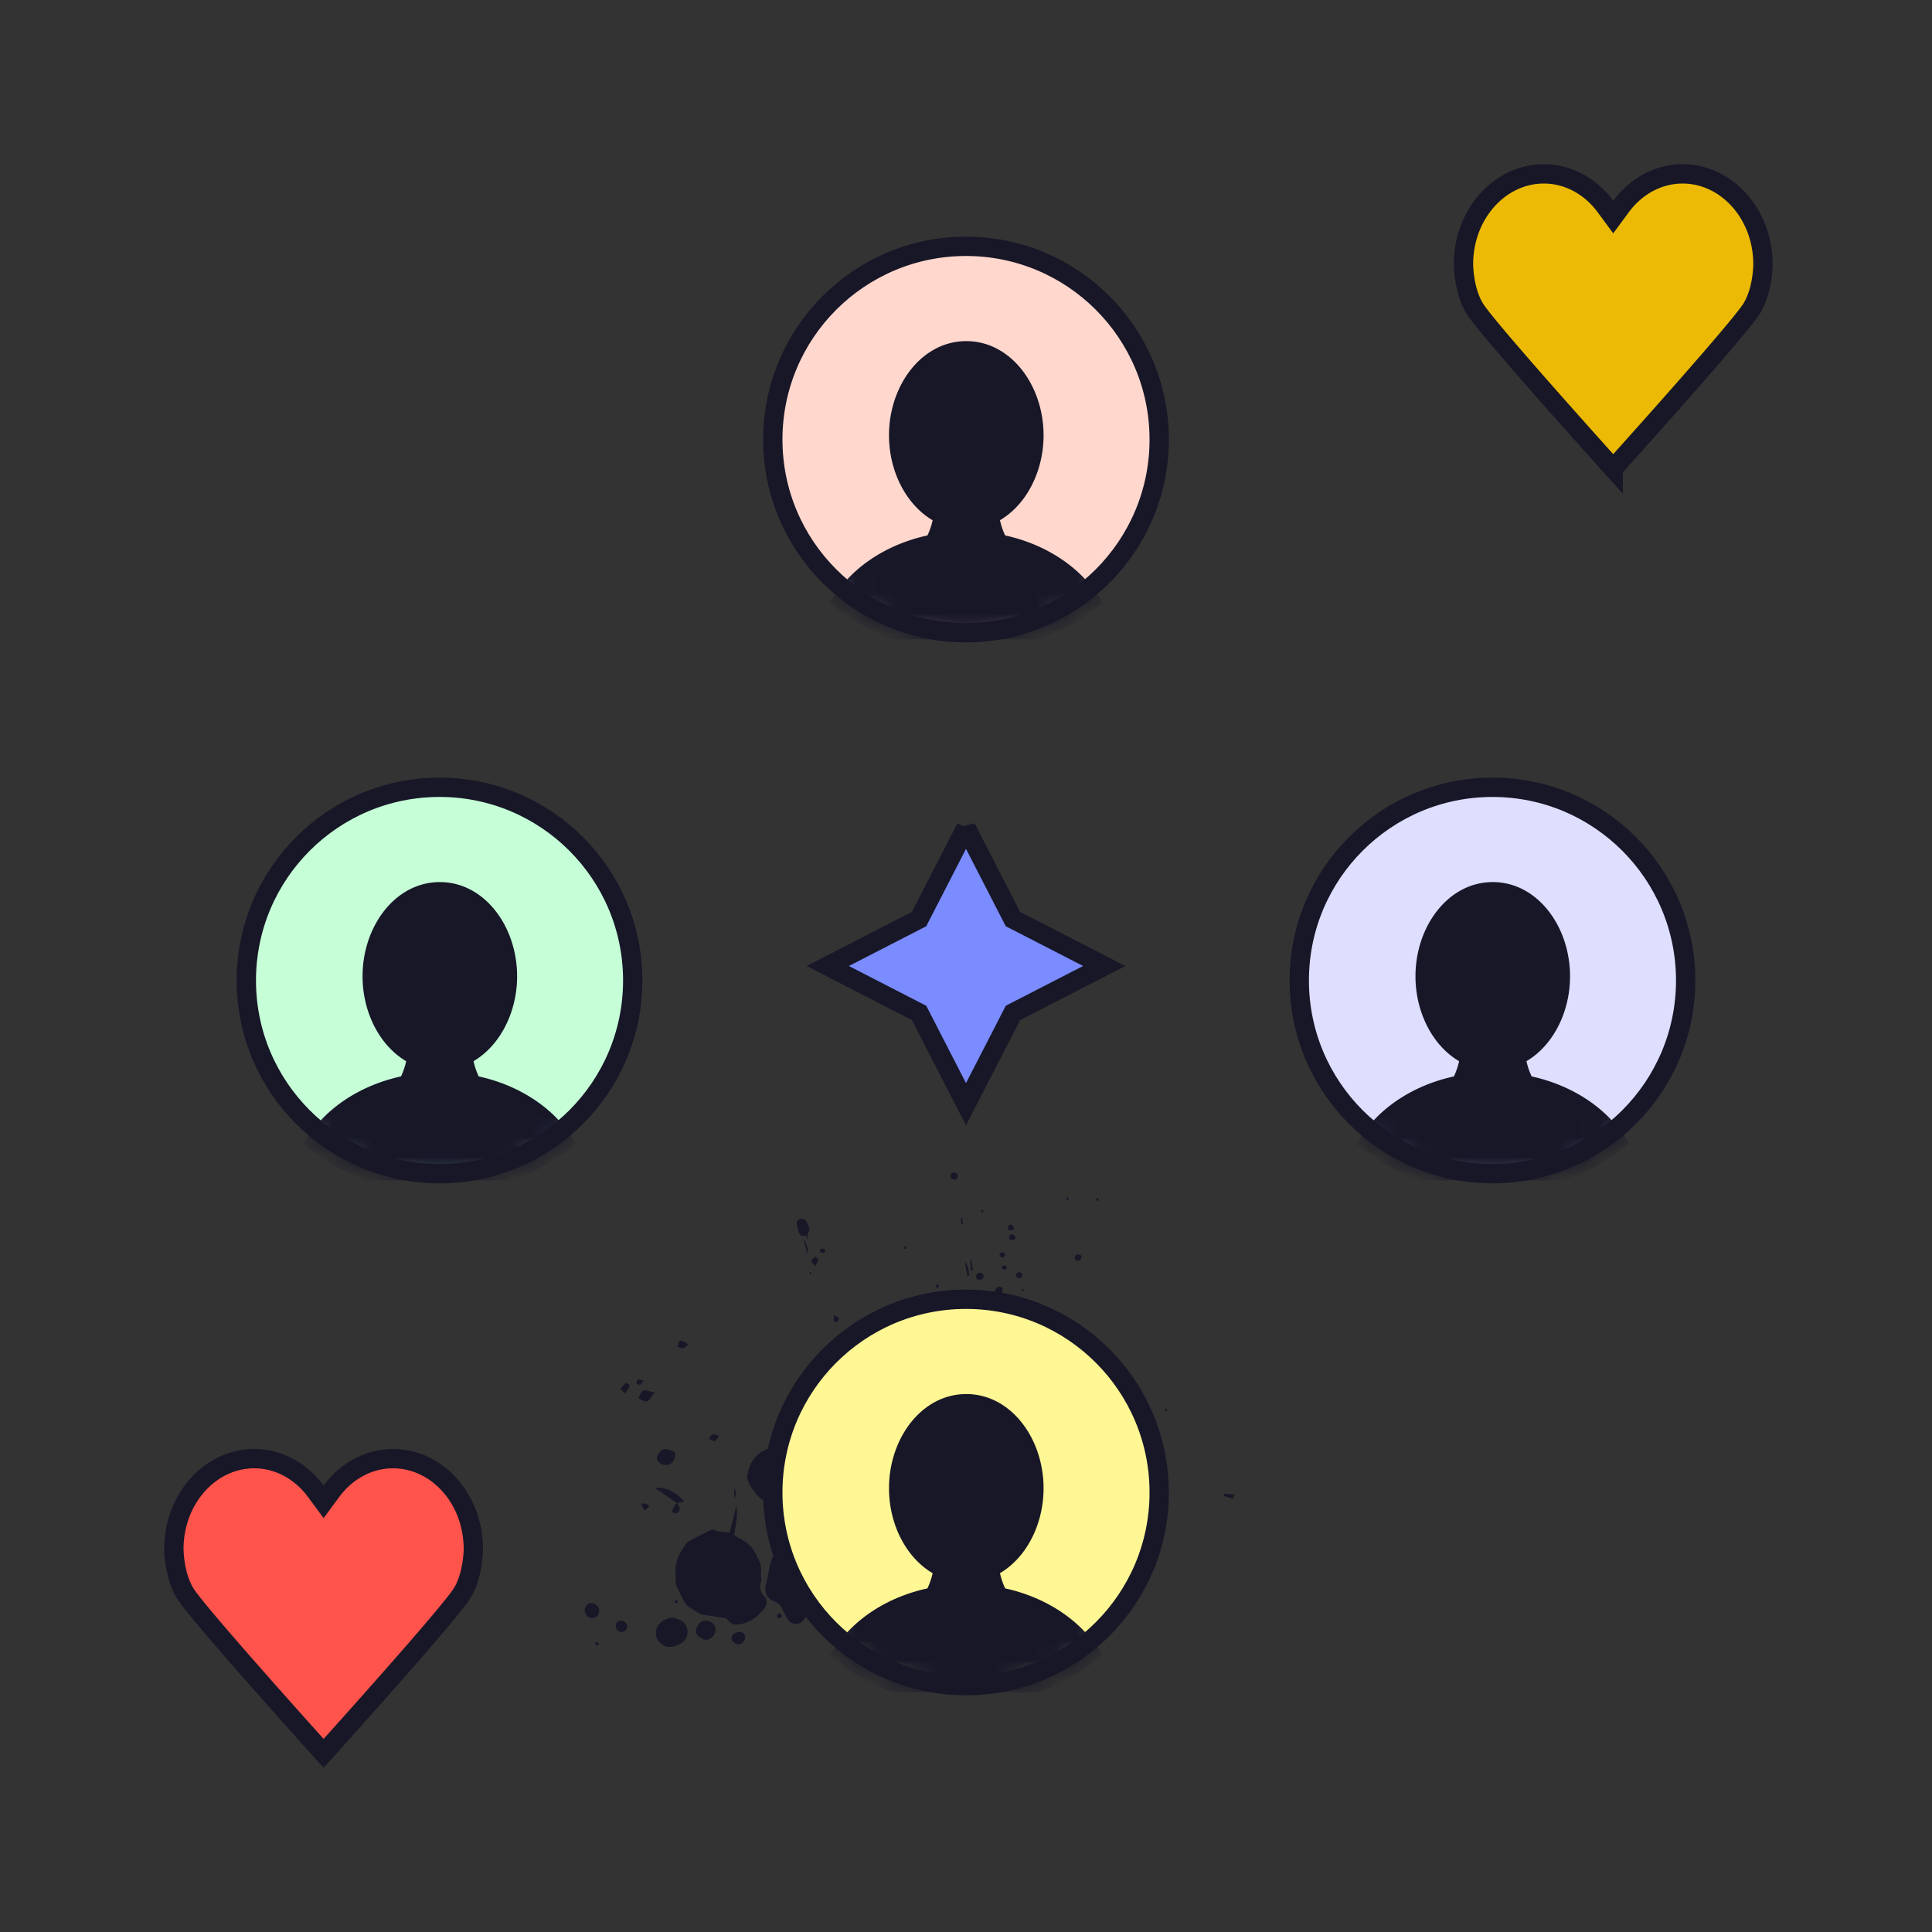 <svg width="96" height="96" fill="none" xmlns="http://www.w3.org/2000/svg"><rect width="100%" height="100%" fill="#333333" stroke="none"/><path d="m48 41.13 2.261 4.401.07.137.138.07 4.4 2.262-4.4 2.261-.137.07-.07.138-2.262 4.4-2.261-4.4-.07-.137-.138-.07-4.4-2.262 4.4-2.261.137-.07.07-.138 2.262-4.4Z" fill="#7A8CFF" stroke="#171728" stroke-width=".96"/><path d="M60.833 74.23c-.005.036-.014.072-.02.108l.453.128c.025-.067.05-.138.076-.204l-.506-.034-.003.002Zm-12.68-10.845c-.02-.24-.018-.483-.21-.674.04.234.087.468.128.702l.082-.028Zm-11.671 10.56.017.501a.45.45 0 0 0-.017-.501ZM48.208 62.64l.039.5.103-.014-.075-.499c-.024.003-.047.01-.072.012l.005.001Zm.762 4.642c-.025-.153-.047-.275-.066-.399a.5.5 0 0 0 .066.399Zm-8.529 2.256c.027.13.054.26.083.39l.073-.016c-.036-.129-.077-.258-.114-.386a5.558 5.558 0 0 0-.039.01l-.003.002Zm7.305-9.01c.01.103.02.205.028.309l.08-.012c-.014-.101-.029-.204-.04-.307l-.068.01Zm.805 4.27.053.175c.02-.004.035-.01.055-.013-.01-.062-.014-.122-.024-.184-.028.009-.056.013-.084.022Zm-.336-.665c.02.074.045.15.066.224.018-.007.035-.01.054-.017a6.606 6.606 0 0 1-.055-.237c-.02.012-.046.019-.065.03ZM41 73.177l.024-.193c-.02-.003-.043-.001-.063-.005-.008.065-.02.128-.028.192.024.001.044.004.067.006Zm8.08-4.741c.014-.013.032-.027.048-.04l-.119-.159c-.022.02-.044.04-.064.063.045.045.09.09.133.14l.001-.004Zm-6.888.082c-.032-.172-.06-.343-.092-.514-.03.006-.06.012-.092.015l.075.517.112-.02-.003.002Zm-2.288-6.981.237.797.003-.002c.032-.299-.074-.554-.242-.798l.002.003Zm.384 1.757a.088.088 0 0 0 .01-.069c-.009-.014-.035-.02-.067-.036-.002.042 0 .075-.003.11.022-.001.055.006.062-.002l-.002-.003Zm-6.757 8.856c-.127-.039-.308-.144-.493-.142-.22.003-.45.349-.381.519.092.23.302.289.532.26.218-.024.413-.32.342-.637Zm6.608-10.614-.025-.199c.063-.073.094-.207.11-.235-.106-.346-.174-.62-.483-.52-.247.078-.123.306-.093.486.04.239.143.415.4.318.017.054.034.108.048.16l.043-.01Zm-8.18 7.566c-.114.055-.164.247-.242.378.146.058.306.179.435.15.116-.026.196-.218.377-.442-.284-.05-.459-.139-.57-.086Zm-.85-.388c-.105.083-.199.186-.27.302-.01.016.12.117.242.23.09-.172.165-.29.21-.412.007-.02-.162-.131-.18-.117l-.001-.003Zm2.946-2.022c-.095-.027-.24-.104-.267-.074-.071.079-.09.201-.13.306.095.028.194.09.277.072.099-.023.18-.115.27-.178-.05-.042-.097-.086-.148-.127l-.002.001Zm-.356 8.101c-.013-.022-.028-.047-.044-.068 0 0 .003-.002.004-.006l.02-.03c.006-.003.003-.009.004-.013.096-.022.196-.043.317-.067-.42-.486-.996-.744-1.464-.68l1.1.755.001.003s-.002.009-.006.015c-.006.003-.008.012-.012.018-.027.012-.057.025-.067.046-.064.115-.115.234-.17.352.07.03.161.105.212.083.2-.086.225-.238.113-.412l-.008.004Zm-1.573-.06c-.09-.008-.206-.053-.266-.015l.151.32c.091-.023.167-.119.25-.182-.046-.04-.089-.083-.135-.123Zm3.29-3.464c-.08.031-.13.138-.195.213.099.048.193.128.293.126.06 0 .117-.135.22-.26-.148-.043-.25-.108-.318-.079Zm5.248-8.677c.003-.046-.127-.143-.157-.13-.079.039-.179.118-.186.19-.008.064.098.137.196.26.076-.152.144-.236.149-.317l-.002-.003Zm-8.848 6.212c.054-.017.086-.11.156-.21-.125-.021-.21-.065-.27-.039-.048.02-.06.121-.086.188.07.023.148.08.202.063l-.002-.002Zm9.864-3.299c-.015-.051-.114-.08-.24-.163-.003.15-.025.23 0 .29.015.04.139.08.147.069.046-.057.106-.14.093-.196Zm-.667-3.442c-.096-.004-.167-.023-.227-.004-.029.01-.051.138-.035.147.055.036.131.052.2.053.014 0 .033-.097.063-.2l-.001.004Zm2.098 16.6c.008-.091.039-.18.056-.272.038-.187.22-.242.33-.362.04-.041.156-.027.238-.014.258.038.485-.01.675-.191a.403.403 0 0 1 .071-.052.275.275 0 0 0 .101-.11c.01-.022.02-.042.037-.06.173-.192.191-.42.156-.66a.552.552 0 0 0-.023-.1c-.016-.053.07-.08.174-.125.104-.046.111-.17.067-.214-.034-.033-.068-.059-.092-.056a.63.63 0 0 0-.153.059c-.079.045-.172-.084-.321-.174-.06-.037-.143-.052-.3-.085a.187.187 0 0 1-.049-.013c-.498-.112-.918.197-1.11.614l-.038.078c-.021.042-.08.024-.13-.044a.67.67 0 0 0-.1-.115c-.13-.112-.253-.268-.447-.216a.433.433 0 0 1-.287-.018c-.304-.105-.61-.156-.935-.096-.225.044-.38-.094-.395-.32-.002-.049-.007-.11-.036-.14-.117-.124-.098-.254-.05-.398.085-.254-.103-.508-.396-.555-.24-.04-.454.16-.484.431a.502.502 0 0 0 .047.276c.07.139.17.249.16.284a.156.156 0 0 0-.008.069c.04.216-.096.287-.266.355-.186.073-.362.175-.541.267-.515.267-.754.733-.846 1.267-.04.229-.076.45-.14.675-.117.407-.01.767.381.919.17.066.288.166.375.31.087.152.155.314.24.467.089.161.187.318.402.34a.483.483 0 0 0 .502-.257.543.543 0 0 1 .335-.282c.328-.092.661-.168.993-.255.186-.047.367-.122.557-.15a1.72 1.72 0 0 0 .737-.297c.286-.19.474-.441.51-.794l.003.013Zm-5.168 1.308c.156-.164.211-.476.06-.62-.234-.224-.274-.455-.189-.754.044-.145-.028-.32-.004-.472.041-.259-.037-.479-.152-.696-.078-.15-.149-.303-.237-.442a1.15 1.15 0 0 0-.249-.275 2.786 2.786 0 0 0-.442-.287c-.085-.044-.168-.097-.253-.145.078-.474.189-.949.117-1.467-.121.476-.229.904-.344 1.351l.003.006a.715.715 0 0 0-.204-.043c-.19-.01-.384-.017-.564-.108-.054-.029-.15 0-.214.03-.333.162-.66.328-.986.501a.616.616 0 0 0-.175.138c-.233.302-.429.636-.506 1-.069.328-.021.682-.022 1.022-.001.038.023.08.041.118.134.27.26.54.403.806a.625.625 0 0 0 .187.194c.179.121.364.235.55.348a.324.324 0 0 0 .114.05c.258.038.517.079.79.116.232.034.432.076.448.097a.25.25 0 0 0 .028.035c.155.21.363.292.617.239.324-.067.622-.198.872-.42.11-.101.212-.216.312-.326v.004Zm-.223-5.572a.542.542 0 0 0 .14.106c.315.17.649.25 1.012.25.408 0 .736-.182 1.02-.428.438-.383.517-.88.326-1.39-.086-.272-.255-.454-.437-.607-.188-.157-.414-.329-.645-.371-.503-.087-1.005-.07-1.444.29-.356.296-.5.677-.562 1.105-.015.09.025.198.065.287.128.285.313.533.53.76l-.005-.002Zm-3.682 6.296c-.155-.202-.558-.362-.79-.292-.37.116-.597.307-.647.653a.644.644 0 0 0 .053.384c.148.254.352.375.585.39.236.014.463-.098.524-.13l.106-.06a.66.66 0 0 0 .167-.948l.002.003Zm11.503.345c.143-.16.211-.353.311-.38.084-.023.112-.066.107-.133-.007-.082-.043-.114-.096-.128-.092-.03-.145-.211-.278-.306-.05-.035-.134-.043-.29-.054-.067-.006-.128-.034-.191-.053-.328-.095-.741.064-.807.532l-.02.141a.364.364 0 0 0 .059.243c.026.033.053.066.085.096.222.209.481.302.783.229a.673.673 0 0 0 .336-.183l.001-.004Zm.258-1.25c.111-.053.15-.146.115-.298a3.12 3.12 0 0 0-.033-.115c-.021-.063.111-.157.26-.262.117-.082.151-.165.143-.284-.017-.222-.107-.353-.284-.4-.165-.046-.44.04-.513.187a.38.38 0 0 0-.027.322c.066.171.16.296.11.344a1.416 1.416 0 0 0-.094.091c-.08.095-.074.24.008.35.065.086.209.115.317.064l-.002.001Zm-10.289.993c-.081-.192-.403-.309-.605-.226-.228.098-.383.419-.295.622.069.158.424.353.557.298.33-.13.466-.41.343-.694Zm9.319-6.206a.325.325 0 0 0 .166.061c.137.01.27.013.403.082.1.05.192-.017.247-.116.052-.098.034-.2-.06-.239-.14-.06-.213-.168-.3-.282-.104-.138-.305-.15-.458-.053a.256.256 0 0 0-.116.182c-.02.12.039.306.12.368l-.002-.003ZM29.744 79.9c-.073-.178-.3-.286-.476-.222-.16.059-.257.286-.193.455.086.226.296.325.498.235.165-.072.244-.29.171-.468Zm19.65-7.299a.286.286 0 0 0-.26.17c-.072.141-.006.249.082.362.117.15.254.317.46.228.16-.07.208-.27.11-.425-.037-.065-.091-.12-.123-.187-.053-.119-.157-.149-.268-.148Zm-1.912 2.267c-.19.073-.26.25-.176.453.081.199.287.29.47.21.176-.075.251-.275.183-.464-.066-.186-.28-.271-.479-.194l.002-.005Zm.99 2.973c.08.21.254.29.46.206.193-.079.297-.28.225-.437a.355.355 0 0 0-.477-.192c-.185.081-.27.257-.208.423Zm-2.467-.468c-.062-.173-.284-.266-.479-.195-.183.065-.266.258-.193.448.055.147.271.224.444.155.178-.069.284-.26.23-.412l-.002.004Zm-.882.654c0-.142-.108-.259-.274-.28a1.59 1.59 0 0 0-.147-.008c-.08-.002-.183.084-.23.19a.238.238 0 0 0-.007.201c.06.151.165.248.332.226.175-.022.328-.177.326-.33Zm3.087-3.724c.153-.058.24-.265.175-.422-.055-.132-.262-.219-.405-.17-.175.06-.263.238-.203.4a.33.33 0 0 0 .433.192Zm.81 4.652c-.06-.148-.257-.21-.43-.14-.139.057-.206.245-.138.408.056.142.253.223.403.166.173-.062.245-.249.167-.435l-.003.001Zm-12.005 2.314c-.067-.167-.234-.223-.435-.145-.193.074-.264.204-.205.365.057.157.28.257.437.192.149-.06.256-.282.207-.41l-.004-.002Zm-5.873-.562c-.052-.13-.25-.221-.378-.17-.15.06-.21.218-.142.376.064.15.233.221.371.156.133-.061.2-.23.15-.362Zm12.439-5.838c-.006.022-.01.05.008.066.01.017.033.018.055.017.005-.003.01-.002.017-.002.183-.039.256-.23.313-.383.057-.148.139-.285 0-.41-.093-.081-.245-.105-.295.035-.025.074-.007.15-.007.228.003.166-.059.292-.093.453l.002-.004Zm4.614 1.13c.014.126.107.222.223.23.124.007.23-.076.263-.219.015-.072.055-.162.02-.231-.055-.107-.2-.06-.286-.041-.132.031-.23.147-.22.26Zm8.735-1.293c-.049-.136-.184-.196-.326-.144-.114.043-.2.198-.165.304.04.12.208.19.335.14.135-.052.2-.18.156-.3Zm-10.19-7.16c.019.06.027.125.038.19.026.127.1.185.203.156.11-.03.151-.114.105-.233-.01-.016-.017-.035-.03-.05a.368.368 0 0 1-.039-.1c-.004-.02-.006-.038-.012-.053-.03-.091-.1-.14-.19-.11-.094.031-.115.106-.078.201l.002-.002Zm1.823 9.23c.115-.047.18-.178.14-.282-.038-.097-.163-.152-.273-.115-.102.036-.196.191-.164.278.033.096.194.16.297.12Zm-.295-9.208c-.107.01-.111.132-.039.187.042.032.095.046.135.083.06.054.092.14.16.192.083.06.22.014.254-.084.03-.084-.02-.208-.115-.217a.46.46 0 0 1-.198-.065c-.062-.036-.12-.099-.196-.093l-.001-.003Zm-2.937 8.387c.042.106.14.15.24.111.122-.048.184-.154.143-.25a.194.194 0 0 0-.246-.116c-.113.039-.177.154-.137.255Zm4.365-12.021a.232.232 0 0 0-.17.06c-.033.035-.054.076-.08.122-.038.07.025.146.135.168.11.022.21-.012.222-.076.008-.038.011-.077.016-.113.01-.088-.041-.156-.123-.161Zm2.534 5.286a.2.2 0 0 0 .256.099c.099-.042.138-.15.092-.255a.18.18 0 0 0-.25-.095c-.1.047-.143.154-.095.25h-.003Zm-3.448-.652c-.101.05-.138.15-.091.25.05.105.167.153.272.1.096-.047.138-.161.093-.251a.207.207 0 0 0-.274-.1Zm1.635 3.35c.04.09.166.132.258.09.09-.04.137-.171.09-.257-.048-.084-.167-.116-.266-.066a.172.172 0 0 0-.082.234Zm-2.06 1.057c.038.083.146.121.238.087a.18.18 0 0 0 .104-.247c-.038-.086-.14-.125-.233-.093-.093.034-.146.162-.106.251l-.002.002Zm.159-9.459c.04.07.183.104.266.06.076-.044.114-.16.076-.238-.037-.076-.157-.122-.232-.09-.102.043-.157.18-.11.269Zm-1.263-5.002c.035.073.161.123.238.094.076-.03.127-.155.093-.233a.196.196 0 0 0-.253-.1c-.079.037-.117.152-.078.239Zm8.865 18.475c-.032-.075-.153-.129-.233-.1a.18.18 0 0 0-.11.223c.026.078.147.132.23.102.087-.031.148-.152.118-.224l-.005-.001Zm-10.802-1.635c.094-.038.117-.108.09-.186-.043-.109-.157-.156-.253-.115-.086.038-.131.102-.107.196.026.097.169.15.27.105Zm4.514.756c.03.076.147.124.228.096.087-.031.146-.136.118-.217-.025-.075-.138-.122-.23-.092-.093.032-.15.132-.118.214l.002-.001Zm.855-7.732c.038.105.116.142.214.105.102-.037.143-.12.107-.215-.036-.095-.133-.147-.214-.112-.096.04-.137.131-.106.218l-.001.004Zm2.733-5.816a.187.187 0 0 0 .124.086c.085.018.169-.064.185-.114a.232.232 0 0 0 .014-.098c-.011-.09-.164-.13-.25-.084-.075.04-.11.146-.072.213l-.001-.003ZM44.472 74.34c-.044-.082-.09-.097-.167-.068-.085.034-.13.098-.109.193.021.082.058.12.142.117.113-.006.183-.143.131-.24l.003-.002Zm2.977-6.162a.22.22 0 0 0 .08.055c.048.024.171.01.21-.072a.166.166 0 0 0-.007-.16c-.039-.068-.091-.094-.165-.059-.1.047-.172.174-.116.239l-.002-.003Zm2.773-6.574a.33.33 0 0 0 .134.012c.09-.019.143-.142.086-.195-.05-.05-.151-.1-.208-.082-.031.01-.056.051-.084.108-.035.069-.003.136.07.154l.002.003Zm5.14 18.964c-.056-.069-.126-.106-.216-.062-.09.045-.108.118-.07.204.02.04.043.073.074.088.059.03.176-.026.21-.095.025-.048.03-.099.001-.135ZM48.364 65.44a.433.433 0 0 0-.076.114c-.032.067 0 .135.073.152a.4.4 0 0 0 .136.015c.07-.007.109-.141.077-.209-.037-.076-.151-.125-.21-.073Zm-5.62 9.01c.014.077.127.117.207.082.052-.027.082-.059.088-.107.011-.077-.062-.159-.116-.175a.201.201 0 0 0-.1-.01c-.097.026-.098.127-.078.213l-.002-.003Zm3.537 1.37c.046.04.096.056.145.043.077-.022.108-.11.069-.204-.041-.103-.14-.165-.212-.113-.022.013-.036.04-.05.067-.021.042-.015.15.048.207Zm2.696-2.039c-.076.036-.11.1-.08.184a.123.123 0 0 0 .105.085c.08.01.154-.062.166-.106a.199.199 0 0 0 .008-.084c-.01-.083-.117-.119-.199-.079Zm1.524-10.357c.017.03.054.055.102.08.064.033.132.009.16-.052.02-.05.033-.086.027-.116-.02-.082-.098-.138-.195-.105-.098.031-.132.121-.091.199l-.003-.006Zm-.143-2.471c-.044-.083-.125-.126-.206-.084-.027.017-.047.054-.069.1-.028.061.006.127.074.148.05.016.093.025.129.015.071-.018.116-.096.072-.18Zm.177 6.96c.075.007.115-.02.135-.084.03-.091-.019-.142-.102-.17-.068-.02-.106-.009-.144.05-.047.08.014.198.11.202l.002.003ZM45.608 82.88c-.033-.09-.13-.101-.214-.067-.083.032-.124.109-.068.18.025.031.063.05.11.075.068.032.134.005.155-.063.016-.05.026-.09.014-.123l.003-.002Zm-1.397-3.735c-.016-.04-.125-.066-.185-.061-.084.01-.137.138-.086.195a.27.27 0 0 0 .104.063c.061.028.127-.006.15-.071.018-.052.029-.092.017-.126Zm2.488-6.388c-.004.066.03.103.096.128.08.028.15.007.178-.08.02-.057 0-.105-.063-.147-.08-.055-.208 0-.213.096l.002.003Zm-5.196 3.446c.044.005.086-.012.128-.055.026-.026.037-.111.014-.131-.041-.04-.11-.082-.164-.078-.059.008-.092.035-.11.075-.03.073.046.183.127.188l.005.001Zm-2.829-.744c-.047-.018-.084-.03-.122-.023-.077.014-.138.09-.085.168.032.05.123.097.178.088.03-.006.051-.04.08-.087.034-.057.013-.12-.05-.144v-.002Zm9.018-6.403c.033.082.099.119.18.084.038-.019.072-.042.085-.08.024-.062-.023-.169-.08-.189a.144.144 0 0 0-.104.008c-.085.034-.117.094-.083.179l.002-.002Zm-2.787-4.281a.392.392 0 0 0-.123-.019c-.079.012-.127.148-.074.196.046.04.135.071.188.052.028-.009.048-.046.072-.094.03-.058.002-.12-.064-.138l.001.003Zm7.496 5.23a.252.252 0 0 0 .1.058c.062.021.12-.001.134-.054.008-.038.016-.07.009-.095-.021-.081-.146-.129-.2-.072-.035.035-.062.137-.04.162l-.003.001Zm.613 1.947c.048.017.085.03.118.022.023-.006.037-.033.055-.066.02-.045 0-.104-.05-.132a.202.202 0 0 0-.097-.033c-.024-.001-.05.032-.076.077-.034.05-.012.108.05.132Zm-14.348 8.44c.049.013.084.022.11.007.041-.024.08-.113.064-.153-.012-.04-.114-.094-.144-.08-.03.017-.05.047-.077.092-.033.06-.012.115.047.133ZM49.688 62.41c.016.028.047.044.084.063.053.026.111.004.135-.051.017-.044.03-.078.024-.108-.021-.088-.1-.102-.18-.064-.065.034-.114.092-.063.16Zm3.27 9.024a.235.235 0 0 0-.09-.015c-.03.006-.077.1-.062.133.012.027.042.047.081.069.051.03.107.01.125-.05.018-.059-.008-.122-.055-.14l.002.003Zm-12.36 1.686a.158.158 0 0 0-.077-.018c-.04.004-.077.022-.09.063-.022.06.036.128.078.142.026.007.053.014.072.003.023-.013.04-.042.053-.072.019-.044.002-.098-.035-.118Zm4.214 2.796c-.002-.074-.11-.127-.172-.084-.038.025-.075.103-.063.137.012.027.04.048.074.07.048.031.104.018.129-.03.02-.038.034-.065.032-.093Zm4.98-12.898c.024.042.111.082.15.07.028-.008.045-.037.068-.076.03-.05.012-.1-.038-.116a.196.196 0 0 0-.094-.014c-.067.013-.126.073-.087.14l.001-.004Zm-5.16 12.527c-.027-.085-.103-.079-.161-.038-.032.023-.072.057-.065.101.015.078.17.115.204.036.018-.04.03-.07.02-.094l.001-.005Zm1.366-2.784c-.04.093.114.184.193.165l.008-.005c.105-.038-.02-.209-.1-.218a.097.097 0 0 0-.104.06l.003-.002Zm.075.86c.048.025.093.006.105-.045.008-.039.013-.068.003-.092-.01-.031-.098-.066-.114-.054-.037.033-.08.1-.069.133.01.024.038.039.077.06l-.002-.002Zm4.77.059a.183.183 0 0 0 .071.06c.046.026.094.005.108-.048.012-.044.02-.075.009-.094-.02-.034-.1-.044-.149-.038-.02.004-.055.092-.04.12Zm-4.785.413c.045.007.077.01.095-.003.02-.011.03-.04.035-.069a.081.081 0 0 0-.053-.1c-.029-.01-.053-.014-.075-.005-.02.011-.038.037-.056.077-.025.048 0 .09.054.1Zm3.38-2.64c.042.007.074.01.092-.003.02-.012.029-.035.038-.063a.08.08 0 0 0-.05-.099c-.027-.01-.054-.017-.075-.008-.021.008-.036.035-.056.077-.02.049 0 .09.05.098l.002-.001Zm4.102 2.991c.018.024.042.04.072.06.042.027.088.016.102-.025.01-.033.018-.06.008-.076-.018-.031-.08-.062-.115-.057-.03.006-.076.088-.067.098Zm3.236-1.469c.034.014.06.026.066.018.018-.014.031-.036.044-.059.021-.035.019-.078-.007-.097-.02-.014-.038-.026-.046-.021-.023.013-.043.036-.066.06-.032.037-.029.08.007.097l.002.002Zm-9.512.643c.042.013.081-.01.09-.052.01-.035.014-.06.003-.073-.025-.03-.094-.046-.13-.03-.024.01-.048.092-.031.12.01.016.035.028.066.036l.002-.001Zm4.038-3.735c.01-.106 0-.116-.048-.129-.015-.006-.035.005-.061.017-.031.018-.025.081.014.148.04.068.084.049.093-.034l.002-.002Zm-3.966-1.877c-.038-.06-.225-.046-.189.042a.182.182 0 0 0 .062.061c.04.025.088.017.106-.023.017-.036.03-.063.02-.076l.001-.004Zm2.486 1.588c.024.009.05.016.075.013.017-.003.027-.03.04-.065.016-.039-.002-.077-.046-.088-.032-.009-.06-.011-.076-.002-.017.01-.027.031-.038.052-.014.034.006.075.048.088l-.003.002Zm6.026 5.547c.053.015.092.011.122-.014.053-.045.004-.162-.065-.164-.033 0-.067.02-.093.072-.011.025.016.099.036.106ZM46.565 63.83a.182.182 0 0 0-.054.054c-.024.036-.013.075.028.088.033.012.056.02.073.01.028-.016.044-.073.044-.11-.002-.018-.071-.053-.09-.042ZM29.717 81.624c-.057-.034-.117-.048-.133.036-.003.013 0 .03 0 .045.004.02.014.037.033.044.01.005.025.004.038 0a.176.176 0 0 0 .07-.02c.048-.028.04-.08-.005-.106l-.003.001Zm24.325-10.787c.04.03.076.035.111.018.056-.032.042-.14-.017-.158-.035-.01-.068-.002-.102.036-.016.017-.008.09.01.102l-.002.002Zm-13.956 3.92a.094.094 0 0 0 .049.084.077.077 0 0 0 .076-.01.112.112 0 0 0 .04-.068.176.176 0 0 0-.01-.121c-.034-.078-.157.027-.16.118l.005-.003Zm.916 1.227s-.023.025-.037.059c-.013.037.008.066.055.069.03.001.056 0 .08-.005.015-.005.03-.077.023-.08-.036-.025-.082-.047-.121-.043Zm5.584 5.127c-.02-.027-.077-.05-.101-.04-.027.013-.058.082-.045.098a.164.164 0 0 0 .066.043c.04.018.076.002.08-.035.006-.03.008-.052 0-.066Zm-.047-13.208c-.02-.003-.041-.007-.053.004-.024.018-.038.078-.026.105.008.014.029.024.057.034.034.014.065-.011.07-.055.004-.044-.019-.083-.05-.087l.002-.001ZM44.717 81.56a.333.333 0 0 0-.076-.008c-.017.002-.043.073-.037.077a.266.266 0 0 0 .12.058c.008.002.02-.023.035-.054.019-.033 0-.067-.043-.076l.001.003Zm.163-6.4c.029.006.052.008.066 0 .014-.008.02-.026.025-.048a.059.059 0 0 0-.039-.067.079.079 0 0 0-.054-.003c-.014.008-.026.026-.037.052-.016.031 0 .059.039.067Zm-11.277 4.348c-.032.004-.059.034-.07.067-.011.032-.005.07.042.073.028.002.051.004.068-.006.059-.034.035-.147-.04-.134Zm23.81-1.821a.244.244 0 0 0-.07.01c-.008.004-.013.015-.016.028-.005.018.012.041.039.048.018.005.035.01.053.007.01-.002.019-.018.033-.045.013-.03-.003-.05-.042-.047l.003-.001ZM46.425 65.049s-.019.018-.024.029c-.013.022-.01.04-.001.056a.107.107 0 0 0 .04.037c.026.019.05.008.056-.025.009-.031.009-.057-.012-.086-.005-.009-.01-.017-.019-.02-.01-.005-.027-.002-.039.004v.005Zm4.376-.901c.022.013.052.007.064-.019.011-.025.007-.052-.016-.065-.015-.007-.03-.013-.04-.01a.072.072 0 0 0-.031.028.047.047 0 0 0 .018.065h.005Zm2.256-4.642c-.02-.003-.043.01-.056.032-.019.026-.021.061.003.077.02.015.05.009.072-.004.048-.028.037-.092-.02-.105ZM45.77 81.491s-.031-.008-.046-.007a.093.093 0 0 0-.032.04c-.014.028 0 .053.03.058.024.005.042.01.056.001.011-.006.018-.02.023-.039.008-.023-.006-.048-.03-.057l-.001.004Zm-.861-19.504c.001.022.011.046.032.056a.071.071 0 0 0 .065.008c.047-.016.051-.078.001-.094-.026-.007-.074-.025-.092.008-.004.006-.004.014-.003.02l-.003.002Zm8.12 7.067c.021.017.072-.005.092-.016.014-.008.025-.014.031-.03a.044.044 0 0 0 .002-.041.052.052 0 0 0-.042-.028c-.034 0-.073.023-.084.048-.01.017-.016.058.002.07l-.001-.003Zm-5.514 2.987c-.023.005-.053.045-.05.07 0 .01.015.024.037.038.025.016.055.01.07-.017.01-.021.019-.038.015-.05-.004-.02-.052-.045-.072-.041Zm-1.151-1.745c-.036-.01-.07.003-.072.026-.005.022.012.046.034.052.013.003.03.005.042.002.01-.003.023-.014.032-.03.015-.02-.001-.04-.036-.05Zm2.4-10.09s.013.023.023.028c.002.003.01.003.014.004a.075.075 0 0 0 .056-.033c.013-.022.01-.058-.008-.077-.005-.009-.043-.024-.053-.015-.026.027-.049.058-.035.095l.003-.001Zm9.13 9.886c.02.034.107.062.103-.003-.004-.032-.022-.063-.055-.07 0 0-.01-.002-.012 0a.039.039 0 0 0-.04.022.048.048 0 0 0 .005.054l-.001-.003Zm-3.42-10.465s.002.017.01.024c.003.006.012.008.018.012a.07.07 0 0 0 .078-.02c.024-.024.028-.075-.005-.093a.065.065 0 0 0-.077.01.077.077 0 0 0-.02.068l-.005-.001Zm-6.899 8.832a.108.108 0 0 0-.027.076.13.13 0 0 0 .035.02c.019.008.041-.005.05-.028a.152.152 0 0 0 .006-.049c-.002-.01-.053-.025-.06-.018h-.004Zm-1.31-.544s-.036.002-.045.018c-.005.01-.01.021-.005.03.004.008.016.016.031.022.02.008.038.001.046-.018.006-.015.007-.027.002-.035-.005-.008-.015-.014-.029-.017Z" fill="#171728"/><circle cx="21.84" cy="48.72" r="9.6" fill="#C6FFD7" stroke="#171728" stroke-width=".96"/><mask id="a" style="mask-type:alpha" maskUnits="userSpaceOnUse" x="11" y="38" width="21" height="21"><circle cx="21.84" cy="48.72" r="10.08" fill="#D9D9D9"/></mask><g mask="url(#a)" fill="#171728"><path fill-rule="evenodd" clip-rule="evenodd" d="M25.215 48.51c0 2.32-1.504 4.2-3.36 4.2-1.856 0-3.36-1.88-3.36-4.2 0-2.32 1.504-4.2 3.36-4.2 1.856 0 3.36 1.88 3.36 4.2Zm-6.89 9.66a10.061 10.061 0 0 1-2.608-1.442c.92-1.399 2.563-2.445 4.533-2.818.165-.3.295-.634.383-.99h2.448c.088.357.218.69.384.991 1.96.373 3.597 1.413 4.518 2.802a10.057 10.057 0 0 1-2.628 1.457h-7.03Z"/><path d="m15.717 56.728-.401-.264-.246.373.355.272.292-.381Zm2.608 1.442-.167.45.081.03h.086v-.48Zm1.925-4.26.09.472.221-.043.11-.198-.421-.231Zm.383-.99v-.48h-.377l-.09.365.466.115Zm2.448 0 .466-.115-.09-.365h-.376v.48Zm.384.991-.42.231.108.198.222.042.09-.471Zm4.518 2.802.292.38.355-.272-.247-.372-.4.264Zm-2.628 1.457v.48h.087l.08-.03-.167-.45Zm-3.5-4.98c2.215 0 3.84-2.2 3.84-4.68h-.96c0 2.16-1.384 3.72-2.88 3.72v.96Zm-3.84-4.68c0 2.48 1.625 4.68 3.84 4.68v-.96c-1.496 0-2.88-1.56-2.88-3.72h-.96Zm3.84-4.68c-2.215 0-3.84 2.2-3.84 4.68h.96c0-2.16 1.384-3.72 2.88-3.72v-.96Zm3.84 4.68c0-2.48-1.625-4.68-3.84-4.68v.96c1.496 0 2.88 1.56 2.88 3.72h.96Zm-10.27 8.599c.824.63 1.743 1.143 2.733 1.511l.335-.9a9.58 9.58 0 0 1-2.484-1.373l-.584.762Zm4.735-3.67c-2.076.393-3.843 1.502-4.844 3.025l.802.527c.837-1.273 2.359-2.256 4.221-2.61l-.179-.943Zm.006-.634c-.078.317-.193.611-.337.874l.841.462c.186-.338.331-.71.429-1.106l-.933-.23Zm2.915-.365h-2.448v.96h2.448v-.96Zm.804 1.24a3.607 3.607 0 0 1-.338-.875l-.932.23c.098.396.243.769.43 1.107l.84-.462Zm4.498 2.769c-1.003-1.515-2.762-2.616-4.828-3.01l-.18.944c1.854.352 3.37 1.33 4.207 2.595l.8-.53Zm-2.86 2.171a10.542 10.542 0 0 0 2.752-1.526l-.585-.761a9.582 9.582 0 0 1-2.502 1.388l.335.9Zm-7.198.03h7.03v-.96h-7.03v.96Z"/></g><circle cx="48" cy="21.84" r="9.6" fill="#FFD7CD" stroke="#171728" stroke-width=".96"/><mask id="b" style="mask-type:alpha" maskUnits="userSpaceOnUse" x="37" y="11" width="22" height="21"><circle cx="48" cy="21.84" r="10.08" fill="#D9D9D9"/></mask><g mask="url(#b)" fill="#171728"><path fill-rule="evenodd" clip-rule="evenodd" d="M51.373 21.63c0 2.32-1.504 4.2-3.36 4.2-1.855 0-3.36-1.88-3.36-4.2 0-2.32 1.505-4.2 3.36-4.2 1.856 0 3.36 1.88 3.36 4.2Zm-6.89 9.66a10.06 10.06 0 0 1-2.608-1.443c.92-1.398 2.563-2.444 4.533-2.818.165-.3.295-.633.383-.99h2.449c.087.357.218.69.383.991 1.96.373 3.598 1.413 4.518 2.803a10.062 10.062 0 0 1-2.627 1.457h-7.03Z"/><path d="m41.875 29.847-.401-.264-.245.374.354.271.292-.38Zm2.608 1.443-.167.45.081.03h.086v-.48Zm1.925-4.26.09.47.222-.041.109-.199-.421-.23Zm.383-.99v-.48h-.377l-.09.365.467.115Zm2.449 0 .466-.115-.09-.365h-.376v.48Zm.383.99-.42.232.108.198.222.042.09-.472Zm4.518 2.803.293.38.354-.272-.247-.373-.4.265Zm-2.627 1.457v.48h.086l.081-.03-.167-.45Zm-3.5-4.98c2.215 0 3.84-2.201 3.84-4.68h-.96c0 2.16-1.384 3.72-2.88 3.72v.96Zm-3.84-4.68c0 2.479 1.624 4.68 3.84 4.68v-.96c-1.497 0-2.88-1.56-2.88-3.72h-.96Zm3.84-4.68c-2.216 0-3.84 2.2-3.84 4.68h.96c0-2.16 1.383-3.72 2.88-3.72v-.96Zm3.84 4.68c0-2.48-1.625-4.68-3.84-4.68v.96c1.496 0 2.88 1.56 2.88 3.72h.96Zm-10.27 8.598c.823.631 1.742 1.143 2.732 1.512l.335-.9c-.9-.335-1.735-.8-2.484-1.374l-.584.762Zm4.734-3.67c-2.076.393-3.843 1.502-4.844 3.026l.802.527c.837-1.274 2.359-2.257 4.221-2.61l-.178-.943Zm.007-.633c-.078.317-.193.61-.338.873l.842.462c.185-.338.33-.71.428-1.106l-.932-.229Zm2.915-.365h-2.45v.96h2.45v-.96Zm.803 1.24a3.602 3.602 0 0 1-.337-.875l-.933.23c.098.395.243.768.43 1.107l.84-.463Zm4.498 2.768c-1.002-1.514-2.761-2.616-4.828-3.01l-.18.944c1.854.353 3.37 1.33 4.207 2.596l.801-.53Zm-2.86 2.172a10.543 10.543 0 0 0 2.753-1.527l-.586-.76a9.583 9.583 0 0 1-2.502 1.387l.335.9Zm-7.198.03h7.03v-.96h-7.03v.96Z"/></g><circle cx="48" cy="74.16" r="9.6" fill="#FFF694" stroke="#171728" stroke-width=".96"/><mask id="c" style="mask-type:alpha" maskUnits="userSpaceOnUse" x="37" y="64" width="22" height="21"><circle cx="48" cy="74.16" r="10.08" fill="#D9D9D9"/></mask><g mask="url(#c)" fill="#171728"><path fill-rule="evenodd" clip-rule="evenodd" d="M51.374 73.95c0 2.32-1.505 4.2-3.36 4.2-1.856 0-3.36-1.88-3.36-4.2 0-2.32 1.504-4.2 3.36-4.2 1.855 0 3.36 1.88 3.36 4.2Zm-6.891 9.66a10.06 10.06 0 0 1-2.608-1.443c.92-1.399 2.564-2.445 4.534-2.818.165-.3.294-.633.382-.989h2.449c.087.356.217.69.383.99 1.96.373 3.598 1.413 4.518 2.803a10.063 10.063 0 0 1-2.626 1.457h-7.032Z"/><path d="m41.875 82.167-.401-.264-.245.374.354.271.292-.381Zm2.608 1.443-.168.45.081.03h.087v-.48Zm1.926-4.261.089.471.223-.042.108-.198-.42-.231Zm.382-.989v-.48h-.376l-.09.365.466.115Zm2.449 0 .466-.115-.09-.365h-.376v.48Zm.383.99-.421.231.109.198.222.043.09-.472Zm4.518 2.803.293.38.354-.272-.247-.373-.4.265Zm-2.626 1.457v.48h.086l.081-.03-.167-.45Zm-3.501-4.98c2.215 0 3.84-2.2 3.84-4.68h-.96c0 2.16-1.384 3.72-2.88 3.72v.96Zm-3.84-4.68c0 2.48 1.624 4.68 3.84 4.68v-.96c-1.497 0-2.88-1.56-2.88-3.72h-.96Zm3.84-4.68c-2.216 0-3.84 2.2-3.84 4.68h.96c0-2.16 1.383-3.72 2.88-3.72v-.96Zm3.84 4.68c0-2.48-1.625-4.68-3.84-4.68v.96c1.496 0 2.88 1.56 2.88 3.72h.96Zm-10.27 8.598c.822.63 1.742 1.143 2.731 1.511l.335-.9a9.584 9.584 0 0 1-2.483-1.373l-.584.762Zm4.735-3.67c-2.077.393-3.844 1.501-4.845 3.025l.802.528c.837-1.274 2.36-2.257 4.222-2.61l-.179-.944Zm.006-.633c-.078.317-.193.61-.337.873l.841.462c.186-.338.33-.71.428-1.105l-.932-.23Zm2.915-.365h-2.45v.96h2.45v-.96Zm.803 1.239a3.602 3.602 0 0 1-.337-.874l-.932.23c.097.395.242.768.428 1.106l.841-.462Zm4.498 2.769c-1.002-1.514-2.762-2.616-4.829-3.01l-.18.944c1.855.352 3.37 1.33 4.209 2.596l.8-.53Zm-2.859 2.171a10.544 10.544 0 0 0 2.752-1.526l-.586-.76a9.585 9.585 0 0 1-2.5 1.387l.334.9Zm-7.2.03h7.033v-.96h-7.032v.96Z"/></g><circle cx="74.16" cy="48.72" r="9.6" fill="#DEDEFF" stroke="#171728" stroke-width=".96"/><mask id="d" style="mask-type:alpha" maskUnits="userSpaceOnUse" x="64" y="38" width="21" height="21"><circle cx="74.16" cy="48.72" r="10.08" fill="#D9D9D9"/></mask><g mask="url(#d)" fill="#171728"><path fill-rule="evenodd" clip-rule="evenodd" d="M77.534 48.51c0 2.32-1.505 4.2-3.36 4.2-1.856 0-3.36-1.88-3.36-4.2 0-2.32 1.504-4.2 3.36-4.2 1.855 0 3.36 1.88 3.36 4.2Zm-6.89 9.66a10.061 10.061 0 0 1-2.609-1.442c.92-1.399 2.564-2.445 4.533-2.818.165-.3.295-.634.383-.99H75.4c.087.357.218.69.383.991 1.96.373 3.598 1.413 4.518 2.803a10.06 10.06 0 0 1-2.627 1.456h-7.03Z"/><path d="m68.035 56.728-.4-.264-.246.373.354.272.292-.381Zm2.609 1.442-.167.45.08.03h.087v-.48Zm1.924-4.26.09.472.222-.043.109-.198-.421-.231Zm.383-.99v-.48h-.376l-.09.365.466.115Zm2.449 0 .466-.115-.09-.365H75.4v.48Zm.383.991-.42.231.108.198.222.042.09-.471Zm4.518 2.803.293.38.354-.273-.247-.372-.4.265Zm-2.627 1.456v.48h.086l.081-.03-.167-.45Zm-3.5-4.98c2.215 0 3.84-2.2 3.84-4.68h-.96c0 2.16-1.384 3.72-2.88 3.72v.96Zm-3.84-4.68c0 2.48 1.625 4.68 3.84 4.68v-.96c-1.496 0-2.88-1.56-2.88-3.72h-.96Zm3.84-4.68c-2.215 0-3.84 2.2-3.84 4.68h.96c0-2.16 1.384-3.72 2.88-3.72v-.96Zm3.84 4.68c0-2.48-1.625-4.68-3.84-4.68v.96c1.496 0 2.88 1.56 2.88 3.72h.96Zm-10.27 8.599c.823.63 1.743 1.143 2.733 1.511l.334-.9c-.899-.334-1.735-.8-2.484-1.373l-.584.762Zm4.734-3.67c-2.076.393-3.842 1.501-4.844 3.025l.802.527c.837-1.273 2.359-2.256 4.221-2.61l-.178-.943Zm.007-.634a3.6 3.6 0 0 1-.338.874l.842.462c.185-.338.33-.71.428-1.106l-.932-.23Zm2.915-.365h-2.45v.96h2.45v-.96Zm.804 1.24a3.602 3.602 0 0 1-.338-.875l-.933.23c.098.396.243.769.43 1.107l.84-.462Zm4.497 2.769c-1.002-1.514-2.761-2.616-4.828-3.01l-.18.944c1.854.352 3.37 1.33 4.208 2.595l.8-.53Zm-2.86 2.171a10.542 10.542 0 0 0 2.753-1.526l-.586-.76a9.584 9.584 0 0 1-2.502 1.387l.335.9Zm-7.197.03h7.03v-.96h-7.03v.96Z"/></g><path d="M16.08 87.123a513.914 513.914 0 0 1-2.905-3.253c-1.703-1.924-3.48-3.972-3.917-4.612-.298-.435-.458-.995-.54-1.474a5.781 5.781 0 0 1-.078-.795v-.012c0-2.533 1.832-4.497 3.988-4.497 1.22 0 2.326.62 3.066 1.623l.386.523.386-.523c.74-1.003 1.846-1.623 3.066-1.623 2.155 0 3.988 1.963 3.988 4.497v.012a2.758 2.758 0 0 1-.009.21c-.01.145-.029.35-.069.585-.082.48-.241 1.039-.54 1.474-.437.64-2.214 2.688-3.917 4.612a494.135 494.135 0 0 1-2.905 3.253Z" fill="#FF544C" stroke="#171728" stroke-width=".96"/><path d="M80.16 23.284a507.466 507.466 0 0 1-2.905-3.253c-1.703-1.925-3.48-3.972-3.917-4.612-.298-.436-.457-.996-.54-1.475a5.789 5.789 0 0 1-.078-.795v-.012c0-2.533 1.832-4.497 3.988-4.497 1.22 0 2.326.62 3.066 1.623l.386.523.386-.523c.74-1.003 1.847-1.623 3.066-1.623 2.155 0 3.988 1.963 3.988 4.497V13.19a5.773 5.773 0 0 1-.077.753c-.082.48-.242 1.04-.54 1.474-.438.64-2.215 2.688-3.918 4.613a502.765 502.765 0 0 1-2.905 3.253Z" fill="#ECBA04" stroke="#171728" stroke-width=".96"/></svg>